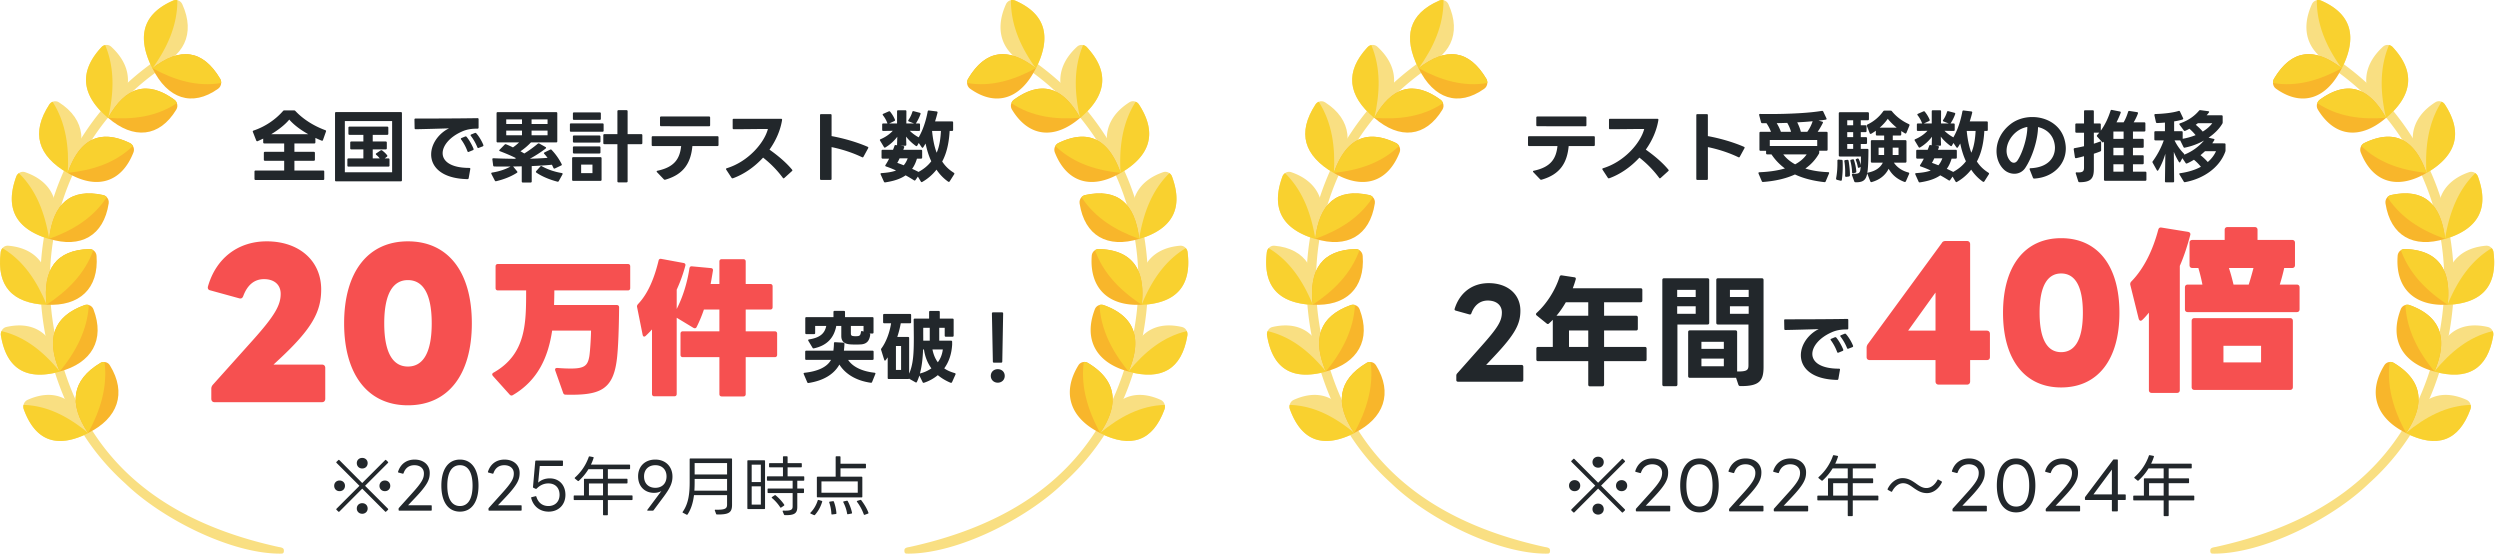 <svg xmlns="http://www.w3.org/2000/svg" width="387" height="86" fill="none"><path fill="#F9DF82" d="M43.409 85.704h-.06c-7.588 0-18.255-5.346-23.974-10.884-6.36-5.723-10.019-12.735-11.993-21.26-4.044-17.484 2.852-35.062 17.57-44.78a.727.727 0 0 1 1.02.235c.217.36.115.83-.228 1.062C11.564 19.437 4.923 36.365 8.817 53.2c3.208 13.852 11.759 26.53 34.31 31.471.5.08.82.156.819.545.018.528-.28.487-.537.485v.002Z"/><path fill="#F9DF82" d="M23.59 10.596C21.122 5.678 22.09 2.136 26.8.09c.214-.094.44-.11.654-.06.327.067.62.293.77.632 2.078 4.584.232 8.3-4.637 9.934h.003Z"/><path fill="#F9D12F" d="M27.456.026c.017 3.9-1.557 7.343-3.866 10.57-2.468-4.918-1.5-8.46 3.21-10.506a1.05 1.05 0 0 1 .654-.064h.002Z"/><path fill="#F8B62B" d="M23.597 10.56c4.272-3.319 7.786-2.888 10.48 1.624.122.206.175.435.163.662-.014.345-.18.682-.477.892-4.023 2.868-7.843 1.563-10.166-3.176v-.002Z"/><path fill="#F9D12F" d="M34.24 12.848c-3.698.636-7.217-.433-10.643-2.288 4.272-3.319 7.786-2.888 10.48 1.624.122.206.175.44.163.666v-.002Z"/><path fill="#F9DF82" d="M16.744 18.276c-4.134-3.503-4.588-7.153-1.04-10.973a1.07 1.07 0 0 1 .579-.325 1.04 1.04 0 0 1 .947.266c3.652 3.357 3.366 7.529-.486 11.032Z"/><path fill="#F9D12F" d="M16.283 6.976c1.493 3.577 1.355 7.387.46 11.298-4.133-3.504-4.587-7.154-1.038-10.973a1.07 1.07 0 0 1 .578-.325Z"/><path fill="#F8B62B" d="M16.735 18.24c2.663-4.804 6.055-5.852 10.244-2.815.192.14.328.33.404.542.122.323.096.703-.1 1.014-2.606 4.286-6.608 4.662-10.548 1.259Z"/><path fill="#F9D12F" d="M27.383 15.967c-3.157 2.106-6.791 2.572-10.648 2.273 2.663-4.804 6.055-5.852 10.244-2.815.192.14.33.33.404.542Z"/><path fill="#F9DF82" d="M10.488 26.796c-4.655-2.702-5.715-6.215-2.855-10.62.131-.2.313-.346.514-.426.31-.13.67-.11.979.09 4.157 2.647 4.572 6.807 1.362 10.956Z"/><path fill="#F9D12F" d="M8.146 15.755c2.07 3.254 2.572 7.03 2.342 11.042-4.655-2.703-5.715-6.216-2.855-10.621.131-.2.31-.344.513-.424v.003Z"/><path fill="#F8B62B" d="M10.474 26.765c1.822-5.213 4.984-6.861 9.618-4.628a1.1 1.1 0 0 1 .486.463c.173.295.212.672.071 1.018-1.848 4.691-5.726 5.783-10.173 3.147h-.002Z"/><path fill="#F9D12F" d="M20.578 22.597c-2.756 2.645-6.26 3.76-10.104 4.165 1.822-5.213 4.984-6.86 9.618-4.627.212.103.378.265.486.462Z"/><path fill="#F9DF82" d="M7.619 37c-5.125-1.525-6.922-4.696-5.104-9.66a1.11 1.11 0 0 1 .41-.536c.272-.199.63-.265.973-.146C8.52 28.25 9.838 32.204 7.618 37Z"/><path fill="#F9D12F" d="M2.925 26.803c2.728 2.678 4.037 6.236 4.694 10.202-5.125-1.53-6.922-4.7-5.104-9.666a1.11 1.11 0 0 1 .41-.536Z"/><path fill="#F8B62B" d="M7.6 36.971c.634-5.506 3.356-7.859 8.356-6.78.228.05.426.169.576.336.233.25.352.606.29.974-.776 5.005-4.316 6.987-9.221 5.47Z"/><path fill="#F9D12F" d="M16.527 30.522c-2.106 3.227-5.272 5.145-8.926 6.449.633-5.506 3.355-7.859 8.355-6.78.228.05.426.169.571.331Z"/><path fill="#F9DF82" d="M7.232 47.196c-5.328-.247-7.786-2.89-7.127-8.16a1.18 1.18 0 0 1 .279-.623c.22-.259.553-.412.91-.376 4.853.43 7.019 3.953 5.938 9.161v-.002Z"/><path fill="#F9D12F" d="M.384 38.413c3.25 1.943 5.322 5.085 6.848 8.78-5.328-.242-7.786-2.887-7.127-8.158.032-.24.129-.453.279-.622Z"/><path fill="#F8B62B" d="M7.204 47.169c-.617-5.511 1.503-8.459 6.606-8.621.233-.007.452.06.634.185.281.186.48.504.502.879.37 5.053-2.629 7.843-7.74 7.557h-.002Z"/><path fill="#F9D12F" d="M14.442 38.736c-1.323 3.65-3.977 6.282-7.238 8.435-.617-5.51 1.503-8.458 6.607-8.62.232-.008.454.063.633.185h-.002Z"/><path fill="#F9DF82" d="M9.275 57.524c-5.154 1.414-8.258-.352-9.134-5.586a1.19 1.19 0 0 1 .086-.68c.138-.316.41-.565.765-.643 4.758-1.092 7.834 1.604 8.283 6.907v.002Z"/><path fill="#F9D12F" d="M.227 51.258c3.656.85 6.535 3.209 9.048 6.266-5.154 1.414-8.258-.352-9.134-5.586a1.18 1.18 0 0 1 .086-.68Z"/><path fill="#F8B62B" d="M9.243 57.508c-2.163-5.071-.981-8.54 3.844-10.275.221-.076.447-.08.659-.016.322.09.601.332.728.682 1.797 4.712-.272 8.3-5.23 9.61Z"/><path fill="#F9D12F" d="M13.746 47.217c-.224 3.892-2.003 7.227-4.503 10.293-2.163-5.071-.981-8.54 3.844-10.275a1.05 1.05 0 0 1 .659-.02v.002Z"/><path fill="#F9DF82" d="M13.672 67.04C8.87 69.45 5.5 68.328 3.683 63.36a1.175 1.175 0 0 1-.039-.682c.076-.34.3-.637.634-.783 4.472-2.014 7.98.027 9.394 5.145Z"/><path fill="#F9D12F" d="M3.644 62.678c3.747.11 7.003 1.86 10.026 4.362-4.802 2.41-8.173 1.288-9.99-3.68a1.174 1.174 0 0 1-.038-.682h.002Z"/><path fill="#F8B62B" d="M13.635 67.03c-3.05-4.551-2.523-8.19 1.899-10.847.2-.119.426-.17.643-.147.332.023.65.206.84.527 2.625 4.273 1.252 8.202-3.382 10.467Z"/><path fill="#F9D12F" d="M16.18 56.036c.492 3.866-.646 7.49-2.542 10.997-3.051-4.552-2.524-8.19 1.898-10.848.205-.123.427-.17.643-.149Z"/><path fill="#F9DF82" d="M140.538 85.704h.06c7.587 0 18.254-5.346 23.973-10.884 6.36-5.723 10.019-12.735 11.994-21.26 4.044-17.484-2.853-35.062-17.57-44.78a.727.727 0 0 0-1.021.235.792.792 0 0 0 .228 1.062c14.181 9.36 20.821 26.288 16.927 43.124-3.207 13.852-11.758 26.53-34.31 31.471-.5.08-.821.156-.818.545-.019.528.279.487.537.485v.002Z"/><path fill="#F9DF82" d="M160.357 10.596c2.468-4.918 1.5-8.46-3.21-10.506a1.03 1.03 0 0 0-.655-.06 1.083 1.083 0 0 0-.769.632c-2.079 4.584-.233 8.3 4.636 9.934h-.002Z"/><path fill="#F9D12F" d="M156.49.026c-.016 3.9 1.558 7.343 3.867 10.57 2.468-4.918 1.5-8.46-3.21-10.506a1.051 1.051 0 0 0-.655-.064h-.002Z"/><path fill="#F8B62B" d="M160.35 10.56c-4.272-3.319-7.786-2.888-10.48 1.624a1.18 1.18 0 0 0-.164.662c.014.345.18.682.477.892 4.024 2.868 7.844 1.563 10.167-3.176v-.002Z"/><path fill="#F9D12F" d="M149.706 12.848c3.699.636 7.217-.433 10.644-2.288-4.272-3.319-7.786-2.888-10.48 1.624-.122.206-.175.44-.164.666v-.002Z"/><path fill="#F9DF82" d="M167.202 18.276c4.134-3.503 4.588-7.153 1.04-10.973a1.07 1.07 0 0 0-.579-.325 1.04 1.04 0 0 0-.947.266c-3.652 3.357-3.366 7.529.486 11.032Z"/><path fill="#F9D12F" d="M167.663 6.976c-1.493 3.577-1.355 7.387-.461 11.298 4.134-3.504 4.588-7.154 1.04-10.973a1.07 1.07 0 0 0-.579-.325Z"/><path fill="#F8B62B" d="M167.212 18.24c-2.664-4.804-6.056-5.852-10.245-2.815a1.15 1.15 0 0 0-.403.542c-.123.323-.097.703.099 1.014 2.606 4.286 6.608 4.662 10.549 1.259Z"/><path fill="#F9D12F" d="M156.564 15.967c3.156 2.106 6.79 2.572 10.648 2.273-2.664-4.804-6.056-5.852-10.245-2.815-.191.14-.33.33-.403.542Z"/><path fill="#F9DF82" d="M173.459 26.796c4.654-2.702 5.714-6.215 2.855-10.62a1.124 1.124 0 0 0-.514-.426 1.044 1.044 0 0 0-.98.09c-4.156 2.647-4.571 6.807-1.361 10.956Z"/><path fill="#F9D12F" d="M175.8 15.755c-2.069 3.254-2.572 7.03-2.341 11.042 4.654-2.703 5.714-6.216 2.855-10.621a1.104 1.104 0 0 0-.514-.424v.003Z"/><path fill="#F8B62B" d="M173.472 26.765c-1.822-5.213-4.984-6.861-9.618-4.628a1.1 1.1 0 0 0-.486.463 1.156 1.156 0 0 0-.071 1.018c1.848 4.691 5.726 5.783 10.173 3.147h.002Z"/><path fill="#F9D12F" d="M163.368 22.597c2.756 2.645 6.261 3.76 10.104 4.165-1.822-5.213-4.984-6.86-9.618-4.627a1.104 1.104 0 0 0-.486.462Z"/><path fill="#F9DF82" d="M176.327 37c5.125-1.526 6.922-4.697 5.104-9.661a1.11 1.11 0 0 0-.41-.536 1.051 1.051 0 0 0-.972-.146c-4.623 1.593-5.941 5.547-3.722 10.344Z"/><path fill="#F9D12F" d="M181.021 26.803c-2.728 2.678-4.037 6.236-4.694 10.202 5.125-1.53 6.922-4.7 5.104-9.666a1.11 1.11 0 0 0-.41-.536Z"/><path fill="#F8B62B" d="M176.346 36.971c-.634-5.506-3.355-7.859-8.355-6.78-.228.05-.427.169-.576.336-.233.25-.353.606-.291.974.777 5.005 4.316 6.987 9.222 5.47Z"/><path fill="#F9D12F" d="M167.419 30.522c2.106 3.227 5.272 5.145 8.927 6.449-.634-5.506-3.355-7.859-8.355-6.78-.228.05-.427.169-.572.331Z"/><path fill="#F9DF82" d="M176.714 47.196c5.328-.247 7.787-2.89 7.127-8.16a1.182 1.182 0 0 0-.278-.623 1.056 1.056 0 0 0-.91-.376c-4.853.43-7.019 3.953-5.939 9.161v-.002Z"/><path fill="#F9D12F" d="M183.563 38.413c-3.252 1.943-5.323 5.085-6.848 8.78 5.327-.242 7.786-2.887 7.127-8.158a1.168 1.168 0 0 0-.279-.622Z"/><path fill="#F8B62B" d="M176.742 47.169c.618-5.511-1.502-8.459-6.606-8.621a1.053 1.053 0 0 0-.634.185 1.132 1.132 0 0 0-.502.879c-.369 5.053 2.629 7.843 7.74 7.557h.002Z"/><path fill="#F9D12F" d="M169.504 38.736c1.323 3.65 3.978 6.282 7.238 8.435.618-5.51-1.502-8.458-6.606-8.62a1.08 1.08 0 0 0-.634.185h.002Z"/><path fill="#F9DF82" d="M174.671 57.524c5.155 1.414 8.258-.352 9.134-5.586.039-.24.007-.472-.085-.68a1.095 1.095 0 0 0-.765-.643c-4.758-1.092-7.835 1.604-8.284 6.907v.002Z"/><path fill="#F9D12F" d="M183.72 51.258c-3.657.85-6.535 3.209-9.049 6.266 5.155 1.414 8.259-.352 9.134-5.586.039-.24.007-.476-.085-.68Z"/><path fill="#F8B62B" d="M174.703 57.508c2.164-5.071.981-8.54-3.844-10.275a1.065 1.065 0 0 0-.659-.016c-.322.09-.601.332-.728.682-1.797 4.712.272 8.3 5.231 9.61Z"/><path fill="#F9D12F" d="M170.2 47.217c.224 3.892 2.003 7.227 4.503 10.293 2.164-5.071.982-8.54-3.844-10.275a1.051 1.051 0 0 0-.659-.02v.002Z"/><path fill="#F9DF82" d="M170.274 67.04c4.802 2.41 8.173 1.288 9.989-3.68.083-.227.092-.463.039-.682a1.112 1.112 0 0 0-.634-.783c-4.472-2.014-7.979.027-9.394 5.145Z"/><path fill="#F9D12F" d="M180.302 62.678c-3.747.11-7.003 1.86-10.026 4.362 4.802 2.41 8.173 1.288 9.989-3.68.083-.227.092-.463.039-.682h-.002Z"/><path fill="#F8B62B" d="M170.311 67.03c3.051-4.551 2.523-8.19-1.899-10.847-.2-.119-.426-.17-.643-.147a1.067 1.067 0 0 0-.841.527c-2.624 4.273-1.251 8.202 3.383 10.467Z"/><path fill="#F9D12F" d="M167.767 56.037c-.493 3.865.645 7.49 2.542 10.996 3.05-4.552 2.523-8.19-1.899-10.848a1.04 1.04 0 0 0-.643-.148Z"/><path fill="#F65050" d="M105.817 40.709c.227.045.34.203.272.43a23.194 23.194 0 0 1-1.335 3.706v2.984c.95-1.854 1.629-4.046 1.969-6.284.045-.226.158-.34.384-.317l2.942.272c.249.022.34.158.317.384-.113.678-.226 1.379-.362 2.08h1.358v-3.481c0-.226.136-.362.362-.362h3.349c.227 0 .362.136.362.362v3.48h3.802c.226 0 .362.136.362.362v3.232c0 .226-.136.362-.362.362h-3.802v3.368h4.504c.226 0 .362.136.362.362v3.277c0 .226-.136.362-.362.362h-4.504v5.718c0 .227-.135.362-.362.362h-3.349c-.226 0-.362-.136-.362-.362v-5.718h-5.658c-.226 0-.362-.136-.362-.362V51.65c0-.226.136-.362.362-.362h5.658V47.92h-2.399a20.397 20.397 0 0 1-1.131 2.713c-.068.135-.159.18-.272.18a.503.503 0 0 1-.226-.067l-2.58-1.56v11.799c0 .226-.136.361-.362.361h-3.101c-.226 0-.362-.135-.362-.361v-9.99c-.316.36-.633.677-.973.994-.09.09-.158.113-.249.113-.113 0-.18-.09-.226-.271l-.86-4.295c-.045-.181.023-.317.159-.475 1.629-1.718 2.557-4.204 3.168-6.713.045-.226.203-.316.43-.271l3.439.633Zm-8.622.158c.227 0 .363.136.363.361v3.368c0 .226-.136.362-.363.362H85.812c0 .723-.022 1.537-.045 2.26h9.709c.226 0 .362.136.362.362-.023 2.622-.114 6.465-.385 8.318-.634 4.543-2.738 5.312-7.875 5.199-.227 0-.34-.09-.408-.294l-1.222-3.458c-.022-.045-.022-.09-.022-.136 0-.158.113-.249.316-.249h.046c.837.068 1.516.09 2.082.09 2.127 0 2.602-.474 2.851-1.853.136-.813.272-3.187.272-4.023h-6.02c-.611 4.091-2.195 7.708-6.088 9.99-.18.114-.362.069-.497-.09l-2.58-2.87c-.068-.09-.113-.159-.113-.249s.067-.203.203-.271c5.07-2.87 5.047-7.663 5.047-12.726h-4.368c-.226 0-.362-.136-.362-.362V41.23c0-.227.136-.362.362-.362h20.118ZM63.14 62.74c-6.18 0-9.87-4.74-9.87-12.69 0-7.95 3.69-12.69 9.87-12.69 6.24 0 9.9 4.74 9.9 12.69 0 7.95-3.66 12.69-9.9 12.69Zm-3.66-12.69c0 4.83 1.5 6.69 3.66 6.69 2.19 0 3.69-1.86 3.69-6.69s-1.5-6.69-3.69-6.69c-2.16 0-3.66 1.86-3.66 6.69ZM33.22 62.26c-.33 0-.51-.21-.51-.54v-1.53c0-.27.09-.45.24-.63l6.24-6.96c3.3-3.69 4.26-5.34 4.26-7.11 0-1.44-1.02-2.28-2.58-2.28-1.44 0-2.55.84-3.21 2.61-.12.33-.33.45-.63.36l-4.47-1.23c-.33-.06-.45-.3-.36-.63 1.23-4.29 4.59-6.96 9.09-6.96 5.01 0 8.43 3 8.43 7.44 0 3.45-1.41 6.09-6.48 10.8l-.9.84h7.5c.33 0 .51.21.51.51v4.77c0 .33-.18.54-.51.54H33.22Z"/><path fill="#22272B" d="M136.635 24.558c-.111 0-.172-.062-.172-.172v-1.028c0-.11.061-.172.172-.172h1.605c.086-.22.172-.428.221-.6.037-.098.086-.146.196-.134l.221.036c-.013-.024-.013-.06-.013-.098l.037-1.224a6.402 6.402 0 0 1-1.838 1.653.198.198 0 0 1-.098.037c-.05 0-.099-.037-.135-.098l-.589-.98a.198.198 0 0 1-.036-.098c0-.06.036-.098.11-.134.711-.294 1.397-.76 1.888-1.298l-1.471.024c-.111 0-.172-.06-.172-.171v-.82c0-.11.061-.172.172-.172h.649c-.012-.012-.012-.037-.024-.061a4.46 4.46 0 0 0-.674-1.2c-.025-.037-.049-.073-.049-.11 0-.049.036-.098.098-.122l.833-.368c.037-.012.074-.024.11-.024.05 0 .086.024.123.073.307.38.564.808.736 1.224.012.025.012.05.012.074 0 .061-.025.11-.098.147l-.797.367h1.213v-1.873c0-.11.062-.171.172-.171h1.103c.111 0 .172.06.172.171l-.012 1.873h1.189l-.797-.306c-.074-.024-.098-.073-.098-.122 0-.037.012-.074.037-.11a4.38 4.38 0 0 0 .6-1.25c.037-.11.098-.134.209-.11l.931.245c.111.025.16.098.123.209a6.68 6.68 0 0 1-.687 1.395l-.036.05h.478c.11 0 .171.06.171.17v.821c0 .11-.061.171-.171.171l-1.41-.024c.392.404.907.759 1.373 1.016.637-1.09 1.115-2.485 1.397-4.016.025-.11.086-.159.196-.147l1.177.147c.111.012.172.086.147.196-.085.367-.22.845-.38 1.347h2.624c.11 0 .171.061.171.171v1.139c0 .11-.061.171-.171.171h-.368c-.074 1.396-.331 3.22-1.152 4.726.514.784 1.078 1.286 1.789 1.739.062.037.098.086.098.147a.198.198 0 0 1-.036.098l-.699 1.102c-.037.049-.074.073-.11.073a.275.275 0 0 1-.123-.037 7.073 7.073 0 0 1-1.802-1.86 7.484 7.484 0 0 1-2.194 1.897.198.198 0 0 1-.098.037c-.049 0-.098-.037-.135-.098l-.454-.76-.367.527c-.037.05-.086.086-.135.086-.037 0-.062-.012-.098-.037-.307-.196-.76-.477-1.3-.771-.821.575-1.875.894-3.15 1.09h-.049c-.074 0-.123-.025-.159-.11l-.503-1.115c-.012-.037-.024-.06-.024-.085 0-.074.049-.11.147-.123.858-.061 1.618-.159 2.255-.404a14.622 14.622 0 0 0-1.544-.624c-.086-.025-.123-.074-.123-.135a.19.19 0 0 1 .037-.098c.196-.294.392-.637.564-.98h-1.005Zm7.649-4.286c.122 1.213.331 2.376.711 3.367.441-.967.612-2.29.661-3.367h-1.372Zm-1.704 2.914c.11 0 .171.061.171.172v1.028c0 .11-.061.172-.171.172h-.638c-.184.624-.429 1.138-.747 1.579.367.16.71.33.992.477.748-.404 1.459-.954 1.974-1.652-.405-.845-.686-1.812-.883-2.743-.122.196-.233.392-.355.575-.037.05-.074.086-.123.086-.036 0-.085-.037-.122-.085l-.454-.662-.22.392c-.037.061-.086.098-.135.098a.191.191 0 0 1-.098-.037c-.515-.367-1.091-.881-1.508-1.444l.037 1.248c0 .11-.049.172-.16.172h-.735l.429.049c.122.012.171.098.135.208l-.135.367h2.746Zm-3.322 1.323c-.135.293-.258.55-.368.697.245.086.601.22 1.005.38.245-.282.454-.637.613-1.077h-1.25Zm-10.53 3.171c0 .122-.061.171-.171.171h-1.447c-.11 0-.171-.049-.171-.171v-9.844c0-.122.061-.171.171-.171h1.447c.11 0 .171.049.171.17v3.233c1.888.343 3.947.943 5.578 1.653.073.024.11.073.11.135a.215.215 0 0 1-.025.085l-.723 1.323c-.049.098-.122.122-.22.073-1.447-.698-3.114-1.236-4.72-1.567v4.91Zm-15.347-.074c-.061 0-.11-.037-.147-.098l-.809-1.236a.2.2 0 0 1-.037-.098c0-.061.037-.11.123-.135 3.285-1.004 5.798-3.906 6.362-6.073-1.741 0-3.543.037-5.283.037-.123 0-.172-.061-.172-.171v-1.274c0-.122.049-.171.172-.171h7.318c.11 0 .171.061.159.183-.257 1.617-.956 3.196-1.949 4.592 1.397.992 2.599 2.02 3.494 3.097.024.037.049.074.049.11 0 .05-.025.086-.074.123l-1.177 1.065c-.036.025-.073.05-.11.05-.049 0-.086-.025-.123-.087a16.213 16.213 0 0 0-3.052-3.122c-1.311 1.433-2.942 2.572-4.658 3.196l-.086.012Zm-2.154-5.166c0 .11-.061.17-.171.17h-3.874c-.233 2.51-1.262 4.372-4.192 5.204-.024.012-.049.012-.073.012a.216.216 0 0 1-.16-.073l-1.054-1.102a.149.149 0 0 1-.049-.11c0-.049.037-.098.123-.11 2.574-.551 3.456-1.8 3.665-3.82h-4.389c-.11 0-.171-.061-.171-.172v-1.187c0-.11.061-.172.171-.172h10.003c.11 0 .171.062.171.172v1.187Zm-9.058-4.237c0-.11.061-.171.171-.171h7.416c.111 0 .172.061.172.171v1.176c0 .11-.061.171-.172.171l-7.416-.012c-.11 0-.171-.061-.171-.172v-1.163Zm-8.605 4.114c-.11 0-.172-.061-.172-.172v-1.212c0-.11.062-.171.172-.171h2.01v-3.538c0-.11.061-.172.172-.172h1.238c.11 0 .171.061.171.172v3.538h2.109c.11 0 .171.061.171.171v1.212c0 .11-.06.172-.171.172h-2.109v5.742c0 .11-.06.171-.171.171h-1.238c-.11 0-.172-.06-.172-.17v-5.743h-2.01Zm-4.879-4.75c0-.11.061-.172.172-.172h3.984c.11 0 .171.061.171.172v.82c0 .11-.061.171-.171.171h-3.984c-.11 0-.172-.061-.172-.171v-.82Zm-.466 1.701c0-.11.062-.171.172-.171h4.879c.11 0 .171.061.171.171v.955c0 .11-.061.172-.171.172h-4.88c-.11 0-.17-.061-.17-.172v-.955Zm.466 1.874c0-.11.061-.172.172-.172h3.922c.11 0 .172.061.172.172v.759c0 .11-.061.171-.172.171h-3.922c-.11 0-.172-.061-.172-.171v-.76Zm0 1.69c0-.111.061-.172.172-.172h3.922c.11 0 .172.061.172.171v.76c0 .11-.061.17-.172.17h-3.922c-.11 0-.172-.06-.172-.17v-.76Zm-.123 1.664c0-.11.062-.171.172-.171h4.217c.11 0 .172.061.172.171v3.33c0 .11-.062.172-.172.172h-4.217c-.11 0-.171-.061-.171-.172v-3.33Zm3.15 2.302v-1.322H89.96v1.322h1.753Zm-14.672-4.75c-.11 0-.172-.062-.172-.172V17.53c0-.11.062-.172.172-.172h9.058c.11 0 .172.062.172.172v4.346c0 .11-.061.172-.171.172h-3.91a9.81 9.81 0 0 1-1.619 1.37c.196.111.392.221.589.344a17.846 17.846 0 0 0 2.096-1.518.204.204 0 0 1 .135-.05c.036 0 .073.013.11.037l.944.527c.061.024.085.073.085.11 0 .049-.024.098-.085.147a18.821 18.821 0 0 1-2.415 1.555 53.065 53.065 0 0 0 2.733-.135 8.354 8.354 0 0 0-.502-.612c-.037-.037-.062-.073-.062-.11 0-.05.037-.086.099-.123l.87-.428c.037-.012.073-.025.098-.025a.17.17 0 0 1 .135.074 9.299 9.299 0 0 1 1.544 2.191.225.225 0 0 1 .025.086c0 .061-.037.11-.11.135l-.957.453c-.036.012-.06.024-.085.024-.062 0-.11-.037-.147-.11-.074-.16-.148-.318-.233-.49-.956.098-2.01.16-3.126.208v2.376c0 .11-.062.171-.172.171h-1.201c-.11 0-.172-.061-.172-.171v-2.339c-.441.012-.882.025-1.336.025l.613.747a.176.176 0 0 1 .05.122.13.13 0 0 1-.075.11c-.956.612-2.059 1.029-3.199 1.298a.111.111 0 0 1-.061.012c-.074 0-.123-.037-.16-.11l-.526-1.016a.377.377 0 0 1-.025-.098c0-.061.049-.11.135-.123 1.066-.159 2.071-.502 2.844-.93H77.91c-.466 0-.931 0-1.385-.012-.11 0-.172-.05-.184-.16l-.122-.93v-.037c0-.098.049-.147.159-.147a92.28 92.28 0 0 0 3.31.086l.196-.098c-.797-.404-1.692-.771-2.489-1.077-.073-.025-.11-.074-.11-.123 0-.024.025-.073.061-.11l.772-.784c.062-.073.135-.085.234-.049.33.135.686.294 1.054.478.33-.233.65-.49.944-.771h-3.31Zm1.324-1.114h2.44v-.723h-2.44v.723Zm0-1.74h2.44v-.71h-2.44v.71Zm3.922 1.74h2.476v-.723h-2.476v.723Zm0-1.74h2.476v-.71h-2.476v.71Zm1.36 6.576a.17.17 0 0 1 .136-.074c.037 0 .061.012.098.037.882.49 1.912.857 3.077 1.053.134.024.171.11.11.22l-.564 1.017c-.049.097-.123.122-.22.097-1.153-.293-2.379-.795-3.249-1.395-.049-.037-.074-.086-.074-.123 0-.037.013-.085.05-.122l.637-.71Zm-9.536-2.878a.174.174 0 0 1-.073.025c-.062 0-.11-.037-.148-.123a7.435 7.435 0 0 0-.992-1.75.15.15 0 0 1-.05-.11c0-.05.037-.099.099-.123l.551-.22a.226.226 0 0 1 .086-.025c.05 0 .098.025.147.074.405.44.87 1.224 1.091 1.8a.154.154 0 0 1 .012.073c0 .061-.036.11-.11.147l-.613.232Zm-9.953-4.395c0-.098.06-.147.159-.147 2.55 0 6.95-.012 9.598-.061.11 0 .172.049.172.171v1.286c0 .11-.062.171-.172.171-.895-.012-1.692.11-2.452.465-1.863.833-2.942 2.168-2.942 3.33 0 1.237 1.25 2.278 4.12 2.278.122 0 .183.061.159.184l-.246 1.395c-.024.11-.085.16-.196.16-3.996-.086-5.614-1.898-5.614-3.82 0-1.372.821-2.792 2.157-3.698.197-.135.405-.245.613-.343-1.642.05-3.677.11-5.16.135-.11 0-.172-.049-.172-.171l-.024-1.31v-.025Zm7.183 2.987c0-.049.037-.098.11-.122l.552-.233c.037-.012.061-.012.098-.012a.17.17 0 0 1 .135.074c.392.465.833 1.248 1.066 1.836.012.025.012.05.012.074 0 .073-.036.122-.11.146l-.625.258c-.037.012-.061.024-.086.024-.061 0-.11-.049-.135-.122a7.378 7.378 0 0 0-.968-1.812.15.15 0 0 1-.05-.11Zm-19.307 6.587c-.11 0-.171-.06-.171-.171V17.517c0-.11.061-.17.171-.17h10.015c.11 0 .172.06.172.17V27.9c0 .11-.061.171-.172.171H52.033Zm1.349-1.408H60.7v-7.921h-7.318v7.921Zm.564-.869c-.11 0-.172-.061-.172-.171v-.93c0-.111.062-.172.172-.172h2.304v-1.396h-1.863c-.11 0-.172-.061-.172-.171v-.882c0-.11.062-.171.172-.171h1.863v-1.029h-2.145c-.11 0-.171-.061-.171-.171v-.93c0-.11.06-.172.171-.172h5.835c.11 0 .172.061.172.171v.93c0 .111-.062.172-.172.172h-2.243v1.029h2.01c.11 0 .172.06.172.171v.882c0 .11-.062.171-.172.171h-2.01v1.396h1.09a3.823 3.823 0 0 0-.539-.551c-.049-.05-.073-.086-.073-.123 0-.036.024-.073.073-.11l.675-.453a.237.237 0 0 1 .122-.037c.037 0 .086.013.123.05.282.208.564.477.76.734a.197.197 0 0 1 .037.11c0 .037-.025.086-.074.123l-.343.257h.576c.11 0 .171.061.171.171v.93c0 .11-.06.172-.171.172h-6.178Zm-14.06-3.942c-.025.012-.05.012-.074.012-.061 0-.11-.037-.147-.11l-.515-1.323a.173.173 0 0 1-.024-.073c0-.074.049-.11.122-.147 1.802-.6 3.42-1.714 4.573-3.036.049-.062.11-.086.208-.086H45.5c.098 0 .16.024.22.086 1.214 1.297 2.87 2.326 4.634 2.975.11.037.147.11.11.208L50 21.668c-.037.11-.11.147-.22.098-.32-.122-.638-.27-.957-.416v.685c0 .11-.061.172-.172.172h-3.076v1.297h3.003c.11 0 .171.062.171.172v1.04c0 .11-.06.172-.171.172h-3.003v1.506h4.45c.11 0 .17.061.17.171v1.127c0 .11-.06.171-.17.171H39.566c-.11 0-.172-.061-.172-.171v-1.127c0-.11.062-.171.172-.171h4.425v-1.506h-2.978c-.123 0-.172-.061-.172-.171v-1.041c0-.11.049-.171.172-.171h2.978v-1.298h-3.076c-.11 0-.172-.062-.172-.172v-.575c-.294.134-.576.27-.858.392Zm7.833-1.078c-1.177-.661-2.219-1.432-2.942-2.265-.638.784-1.68 1.592-2.795 2.265h5.737Zm105.828 27.75c0-.11.061-.172.171-.172h1.398c.11 0 .171.062.171.172l-.135 7.444c0 .11-.061.171-.171.171h-1.116c-.11 0-.171-.061-.171-.171l-.147-7.444Zm.907 10.713c-.613 0-1.079-.441-1.079-1.053 0-.612.466-1.04 1.079-1.04s1.078.428 1.078 1.04c0 .612-.465 1.053-1.078 1.053Zm-17.345-3.49c-.037.05-.074.074-.123.074s-.086-.05-.11-.123l-.478-1.53c-.013-.025-.013-.049-.013-.074a.22.22 0 0 1 .049-.147c.736-.979 1.288-2.473 1.508-3.905h-1.066c-.111 0-.172-.061-.172-.172v-1.1c0-.11.061-.172.172-.172h3.996c.122 0 .171.061.171.172v1.102c0 .11-.049.17-.171.17h-1.434a15.018 15.018 0 0 1-.54 2.119h1.667c.111 0 .172.049.172.171v5.51c.637-1.47.723-3.098.723-5.583l-.024-2.767c0-.11.061-.172.171-.172h2.219v-1.016c0-.11.061-.171.172-.171h1.311c.111 0 .172.061.172.171v1.017h1.973c.111 0 .172.06.172.17v2.462c0 .11-.061.171-.172.171h-1.042c-.11 0-.171-.06-.171-.171V50.74h-.846v1.995h1.826c.111 0 .172.062.172.172v.44c-.086 1.494-.527 2.719-1.226 3.674.466.33 1.018.563 1.631.734.11.037.159.11.11.22l-.527 1.176c-.049.098-.123.135-.233.098a7.816 7.816 0 0 1-1.974-1.175 6.576 6.576 0 0 1-2.133 1.175c-.024.012-.049.012-.073.012a.154.154 0 0 1-.147-.11l-.503-1.016c-.11.355-.233.673-.38.98-.024.06-.073.097-.135.097a.198.198 0 0 1-.098-.037l-.993-.563c-.024.05-.073.061-.147.061h-2.978c-.123 0-.172-.048-.172-.17v-3.184c-.098.147-.208.294-.306.428Zm1.581 1.519h.797v-3.71h-.797v3.71Zm3.714.55a5.352 5.352 0 0 0 1.777-.795c-.576-.796-.992-1.763-1.152-2.927h-.135c-.049 1.298-.183 2.608-.49 3.722Zm.515-7.076c-.012.673 0 1.346 0 1.995h1.005V50.74h-1.005Zm1.422 3.354c.159.796.441 1.457.833 1.984.405-.539.675-1.2.773-1.984h-1.606Zm-18.154-2.546c0 .11-.062.171-.172.171h-1.189c-.11 0-.172-.06-.172-.171v-2.29c0-.11.062-.171.172-.171h4.192v-.796c0-.11.062-.171.172-.171h1.446c.111 0 .172.06.172.171v.796h4.241c.111 0 .172.061.172.171v2.204c0 .11-.061.172-.172.172h-.453c.086.036.122.11.11.208-.135.955-.564 1.395-1.41 1.469a13.367 13.367 0 0 1-1.654 0c-.908-.061-1.41-.429-1.41-1.31v-1.543h-.809c.024.025.024.061.012.11-.368 1.727-1.397 2.914-3.432 3.355-.025 0-.049.012-.061.012-.074 0-.123-.036-.16-.098l-.649-1.077c-.025-.037-.025-.061-.025-.098 0-.061.037-.11.135-.122 1.63-.258 2.415-.87 2.66-2.082h-1.716v1.09Zm5.528.073c0 .257.086.38.38.404a2.617 2.617 0 0 0 .723 0c.294-.036.405-.22.454-.624.012-.123.098-.184.208-.147l.196.074v-.87h-1.961v1.163Zm-6.901 4.09c-.111 0-.172-.062-.172-.172v-1.09c0-.11.061-.17.172-.17h4.192c.049-.368.086-.772.086-1.14 0-.11.061-.183.171-.17l1.288.073c.11 0 .171.06.171.171-.012.318-.049.722-.086 1.065h4.426c.11 0 .171.061.171.172v1.09c0 .11-.061.17-.171.17h-3.776c.723 1.09 2.194 1.776 4.082 1.984.123.012.184.086.135.196L135 59.139c-.037.098-.11.122-.208.11-2.047-.282-3.849-1.212-4.854-2.816-.883 1.58-2.575 2.51-4.769 2.853h-.049c-.073 0-.122-.025-.159-.11l-.539-1.262a.215.215 0 0 1-.025-.085c0-.062.061-.11.147-.123 1.986-.22 3.469-.845 4.094-1.995h-3.824Zm1.755 21.279c-.08 0-.12-.04-.12-.12v-2.96c0-.07.04-.12.12-.12h2.79v-3.04c0-.08.04-.12.12-.12h.51c.07 0 .12.04.12.12v1.03h3.82c.07 0 .12.04.12.12v.48c0 .07-.05.12-.12.12h-3.82v1.29h3.26c.08 0 .12.05.12.12v2.97c0 .08-.04.12-.12.12l-6.8-.01Zm6.21-.72v-1.75h-5.62v1.75h5.62Zm1.08 3.42c-.07.02-.12 0-.15-.08a7.33 7.33 0 0 0-1.04-1.92c-.05-.07-.03-.13.05-.16l.45-.14c.07-.02.12-.01.16.05.46.61.86 1.26 1.1 1.92.03.07 0 .13-.07.15l-.5.18Zm-8.36-.18c-.08-.03-.09-.1-.03-.16.52-.52.9-1.2 1.11-1.88.02-.07.07-.1.15-.08l.46.14c.08.02.11.07.08.15-.25.83-.65 1.5-1.11 2.02-.05.05-.1.06-.17.03l-.49-.22Zm5.77.09c-.08.02-.12-.02-.14-.1-.08-.56-.3-1.21-.58-1.74-.04-.08-.01-.13.07-.15l.46-.1c.07-.01.12.01.16.08.29.54.53 1.19.65 1.77.02.08-.02.13-.09.14l-.53.1Zm-2.44.04c-.08.02-.12-.02-.13-.11a6.36 6.36 0 0 0-.33-1.74c-.02-.08.01-.13.09-.14l.49-.07c.07 0 .12.02.14.09.21.57.34 1.18.39 1.77.01.07-.03.12-.1.13l-.55.07Zm-7.67-.47c-.03-.08.01-.14.11-.13 1.16.04 1.43-.12 1.43-.65v-2.07h-3.76c-.08 0-.12-.04-.12-.12v-.46c0-.08.04-.12.12-.12h3.76v-1.21h-3.86c-.08 0-.12-.04-.12-.12v-.44c0-.08.04-.12.12-.12h2.36v-1.39h-2.03c-.08 0-.12-.04-.12-.12v-.41c0-.08.04-.12.12-.12h2.03v-.94c0-.08.04-.12.12-.12h.48c.08 0 .12.04.12.12v.94h2.08c.08 0 .12.04.12.12v.41c0 .08-.04.12-.12.12h-2.08v1.39h2.46c.08 0 .12.04.12.12v.44c0 .08-.04.12-.12.12h-.96v1.21h.92c.08 0 .12.04.12.12v.46c0 .08-.04.12-.12.12h-.92v2.15c0 .96-.4 1.31-1.92 1.27-.07 0-.11-.03-.14-.09l-.2-.48Zm-5.35-.37c-.08 0-.12-.04-.12-.12v-7.31c0-.08.04-.12.12-.12h2.5c.08 0 .12.04.12.12v7.31c0 .08-.04.12-.12.12h-2.5Zm.55-4.18h1.42v-2.69h-1.42v2.69Zm1.42 3.49v-2.83h-1.42v2.83h1.42Zm3.15.45c-.06.04-.12.03-.16-.04-.31-.49-.81-1.06-1.26-1.42-.07-.06-.06-.12.01-.17l.39-.26c.06-.04.12-.04.17.01.45.37.99.94 1.31 1.43.04.06.03.12-.04.17l-.42.28Zm-15.2.82c-.08-.04-.09-.1-.04-.16.89-1.27 1.07-2.8 1.07-4.6v-3.53c0-.08.04-.12.12-.12h6.32c.08 0 .12.04.12.12v7.06c0 1.22-.53 1.51-2.32 1.49-.08 0-.12-.03-.15-.09l-.19-.52c-.04-.08.01-.14.1-.13 1.49.04 1.79-.18 1.79-.78v-1.47h-5.12c-.14 1.11-.42 2.11-.99 2.98-.04.06-.09.07-.16.04l-.55-.29Zm6.82-5.94v-1.76h-5.02v1.76h5.02Zm0 2.51v-1.81h-5.02v.51c0 .45-.01.88-.04 1.3h5.06Zm-12.272 3.1c-.08 0-.11-.06-.06-.14l2.16-2.9c-.33.19-.7.28-1.13.28-1.47 0-2.47-1.02-2.47-2.56 0-1.55 1.07-2.59 2.66-2.59s2.66 1.08 2.66 2.64c0 .93-.33 1.72-1.34 3.08l-1.58 2.12c-.03.04-.07.07-.13.07h-.77Zm1.17-3.54c1.04 0 1.73-.68 1.73-1.76 0-1.06-.69-1.74-1.73-1.74-1.06 0-1.75.68-1.75 1.74 0 1.08.69 1.76 1.75 1.76Zm-7.35 4.13c0 .08-.04.12-.12.12h-.51c-.08 0-.12-.04-.12-.12v-2.23h-4.42c-.08 0-.12-.04-.12-.12v-.48c0-.08.04-.12.12-.12h1.47v-2.46c0-.08.04-.12.12-.12h2.83v-1.48h-2.26c-.41.68-.92 1.28-1.49 1.8-.05.05-.11.05-.17 0l-.42-.34c-.06-.05-.06-.11 0-.17a7.61 7.61 0 0 0 2.13-3.18c.02-.07.07-.1.14-.09l.52.1c.08.01.12.06.09.14-.11.36-.25.7-.41 1.03h5.94c.08 0 .12.04.12.12v.47c0 .08-.04.12-.12.12h-3.32v1.48h2.92c.08 0 .12.04.12.12v.49c0 .08-.04.12-.12.12h-2.92v1.85h3.7c.08 0 .12.04.12.12v.48c0 .08-.04.12-.12.12h-3.7v2.23Zm-.75-2.95v-1.85h-2.18v1.85h2.18Zm-8.42 2.51c-1.29 0-2.36-.76-2.7-2.11-.02-.06 0-.11.07-.13l.6-.15c.07-.02.11.01.13.07.3.99 1 1.45 1.86 1.45 1.02 0 1.73-.66 1.73-1.74s-.67-1.76-1.73-1.76c-.68 0-1.29.27-1.82.81-.06.04-.1.05-.16.02l-.33-.15c-.05-.03-.08-.07-.07-.14l.35-3.97c.02-.08.06-.11.12-.11h4.06c.06 0 .11.04.11.11v.61c0 .07-.05.12-.11.12h-3.48l-.25 2.58c.47-.43 1.09-.66 1.8-.66 1.44 0 2.42 1.02 2.42 2.55 0 1.54-1.07 2.6-2.6 2.6Zm-9.19-.15c-.07 0-.12-.04-.12-.12v-.19c0-.05.03-.09.06-.13l1.88-2.09c1.68-1.84 1.98-2.45 1.98-3.24s-.61-1.27-1.47-1.27c-.82 0-1.41.43-1.68 1.24-.03.06-.08.09-.14.07l-.63-.17c-.07-.01-.1-.06-.08-.14.38-1.18 1.3-1.87 2.56-1.87 1.39 0 2.34.83 2.34 2.06 0 1-.29 1.79-2.25 3.85l-1.1 1.16h3.55c.07 0 .11.05.11.11v.61c0 .08-.04.12-.11.12h-4.9Zm-4.536.15c-1.81 0-2.88-1.5-2.88-4.03 0-2.53 1.07-4.03 2.88-4.03 1.8 0 2.87 1.5 2.87 4.03 0 2.53-1.07 4.03-2.87 4.03Zm0-.87c1.23 0 1.95-1.08 1.95-3.16s-.72-3.16-1.95-3.16c-1.24 0-1.96 1.08-1.96 3.16s.72 3.16 1.96 3.16Zm-9.38.72c-.07 0-.12-.04-.12-.12v-.19c0-.05.03-.09.06-.13l1.88-2.09c1.68-1.84 1.98-2.45 1.98-3.24s-.61-1.27-1.47-1.27c-.82 0-1.41.43-1.68 1.24-.03.06-.08.09-.14.07l-.63-.17c-.07-.01-.1-.06-.08-.14.38-1.18 1.3-1.87 2.56-1.87 1.39 0 2.34.83 2.34 2.06 0 1-.29 1.79-2.25 3.85l-1.1 1.16h3.55c.07 0 .11.05.11.11v.61c0 .08-.04.12-.11.12h-4.9Zm-5.75-6.53c-.47 0-.84-.33-.84-.84 0-.47.37-.8.84-.8s.84.33.84.8c0 .51-.37.84-.84.84Zm-3.97-.86c-.06-.05-.06-.11-.01-.17l.27-.26c.05-.06.11-.06.17-.01l3.54 3.55 3.55-3.55c.05-.05.11-.05.16.01l.27.26c.05.05.05.12 0 .17l-3.54 3.54 3.54 3.54c.05.06.05.12 0 .18l-.27.26c-.05.06-.11.06-.16.01l-3.55-3.55-3.54 3.55c-.06.05-.12.05-.17-.01l-.27-.26c-.05-.06-.05-.12.01-.18l3.54-3.54-3.54-3.54Zm.46 4.37c-.47 0-.83-.33-.83-.84 0-.47.36-.81.83-.81.48 0 .84.34.84.81 0 .51-.36.84-.84.84Zm7.02 0c-.48 0-.84-.34-.84-.82 0-.49.36-.83.84-.83.47 0 .83.34.83.83 0 .48-.36.82-.83.82Zm-3.51 3.5c-.47 0-.84-.34-.84-.81 0-.51.37-.83.84-.83s.84.32.84.83c0 .47-.37.81-.84.81Z"/><path fill="#F9DF82" d="M239.409 85.704h-.06c-7.588 0-18.255-5.346-23.974-10.884-6.359-5.723-10.019-12.735-11.993-21.26-4.044-17.484 2.852-35.062 17.57-44.78a.726.726 0 0 1 1.02.235c.217.36.116.83-.228 1.062-14.18 9.36-20.821 26.288-16.927 43.124 3.208 13.852 11.759 26.53 34.311 31.471.5.08.82.156.818.545.018.528-.279.487-.537.485v.002Z"/><path fill="#F9DF82" d="M219.59 10.596c-2.468-4.918-1.5-8.46 3.209-10.506.215-.094.441-.11.655-.06.327.067.62.293.77.632 2.078 4.584.232 8.3-4.637 9.934h.003Z"/><path fill="#F9D12F" d="M223.456.026c.016 3.9-1.557 7.343-3.866 10.57-2.468-4.918-1.5-8.46 3.21-10.506.214-.094.444-.112.654-.064h.002Z"/><path fill="#F8B62B" d="M219.597 10.56c4.272-3.319 7.786-2.888 10.479 1.624.122.206.175.435.164.662-.014.345-.18.682-.477.892-4.023 2.868-7.844 1.563-10.166-3.176v-.002Z"/><path fill="#F9D12F" d="M230.24 12.848c-3.698.636-7.217-.433-10.643-2.288 4.272-3.319 7.786-2.888 10.479 1.624.122.206.175.44.164.666v-.002Z"/><path fill="#F9DF82" d="M212.744 18.276c-4.134-3.503-4.588-7.153-1.039-10.973.163-.174.364-.284.578-.325a1.04 1.04 0 0 1 .947.266c3.652 3.357 3.366 7.529-.486 11.032Z"/><path fill="#F9D12F" d="M212.283 6.976c1.493 3.577 1.355 7.387.461 11.298-4.134-3.504-4.588-7.154-1.039-10.973.163-.174.364-.284.578-.325Z"/><path fill="#F8B62B" d="M212.734 18.24c2.664-4.804 6.056-5.852 10.245-2.815.191.14.327.33.403.542.123.323.097.703-.099 1.014-2.606 4.286-6.608 4.662-10.549 1.259Z"/><path fill="#F9D12F" d="M223.382 15.967c-3.156 2.106-6.79 2.572-10.648 2.273 2.664-4.804 6.056-5.852 10.245-2.815.191.14.33.33.403.542Z"/><path fill="#F9DF82" d="M206.488 26.796c-4.655-2.702-5.715-6.215-2.855-10.62.131-.2.313-.346.514-.426.311-.13.67-.11.979.09 4.157 2.647 4.572 6.807 1.362 10.956Z"/><path fill="#F9D12F" d="M204.146 15.755c2.07 3.254 2.572 7.03 2.342 11.042-4.655-2.703-5.715-6.216-2.855-10.621.131-.2.311-.344.513-.424v.003Z"/><path fill="#F8B62B" d="M206.474 26.765c1.823-5.213 4.984-6.861 9.618-4.628a1.1 1.1 0 0 1 .486.463c.173.295.212.672.071 1.018-1.848 4.691-5.726 5.783-10.173 3.147h-.002Z"/><path fill="#F9D12F" d="M216.578 22.597c-2.756 2.645-6.261 3.76-10.104 4.165 1.823-5.213 4.984-6.86 9.618-4.627a1.1 1.1 0 0 1 .486.462Z"/><path fill="#F9DF82" d="M203.619 37c-5.125-1.526-6.922-4.697-5.104-9.661a1.11 1.11 0 0 1 .41-.536c.272-.199.629-.265.972-.146 4.623 1.593 5.941 5.547 3.722 10.344Z"/><path fill="#F9D12F" d="M198.925 26.803c2.728 2.678 4.037 6.236 4.694 10.202-5.125-1.53-6.922-4.7-5.104-9.666a1.11 1.11 0 0 1 .41-.536Z"/><path fill="#F8B62B" d="M203.601 36.971c.633-5.506 3.355-7.859 8.355-6.78.228.05.426.169.576.336.233.25.352.606.29.974-.776 5.005-4.316 6.987-9.221 5.47Z"/><path fill="#F9D12F" d="M212.527 30.522c-2.106 3.227-5.272 5.145-8.926 6.449.633-5.506 3.355-7.859 8.355-6.78.228.05.426.169.571.331Z"/><path fill="#F9DF82" d="M203.232 47.196c-5.328-.247-7.786-2.89-7.127-8.16.032-.241.131-.454.279-.623.221-.259.553-.412.91-.376 4.853.43 7.019 3.953 5.938 9.161v-.002Z"/><path fill="#F9D12F" d="M196.384 38.413c3.251 1.943 5.323 5.085 6.848 8.78-5.327-.242-7.786-2.887-7.127-8.158a1.16 1.16 0 0 1 .279-.622Z"/><path fill="#F8B62B" d="M203.204 47.169c-.617-5.511 1.503-8.459 6.607-8.621.232-.007.451.06.633.185.281.186.48.504.503.879.368 5.053-2.63 7.843-7.74 7.557h-.003Z"/><path fill="#F9D12F" d="M210.442 38.736c-1.323 3.65-3.977 6.282-7.238 8.435-.617-5.51 1.503-8.458 6.607-8.62.232-.008.454.063.633.185h-.002Z"/><path fill="#F9DF82" d="M205.275 57.524c-5.154 1.414-8.258-.352-9.134-5.586a1.192 1.192 0 0 1 .085-.68c.139-.316.411-.565.765-.643 4.759-1.092 7.835 1.604 8.284 6.907v.002Z"/><path fill="#F9D12F" d="M196.226 51.258c3.657.85 6.535 3.209 9.049 6.266-5.154 1.414-8.258-.352-9.134-5.586a1.187 1.187 0 0 1 .085-.68Z"/><path fill="#F8B62B" d="M205.243 57.508c-2.163-5.071-.981-8.54 3.844-10.275.221-.076.447-.08.659-.016.323.09.601.332.728.682 1.797 4.712-.272 8.3-5.231 9.61Z"/><path fill="#F9D12F" d="M209.746 47.217c-.224 3.892-2.003 7.227-4.503 10.293-2.163-5.071-.981-8.54 3.844-10.275a1.05 1.05 0 0 1 .659-.02v.002Z"/><path fill="#F9DF82" d="M209.672 67.04c-4.802 2.41-8.173 1.288-9.989-3.68a1.174 1.174 0 0 1-.039-.682c.076-.34.3-.637.634-.783 4.472-2.014 7.979.027 9.394 5.145Z"/><path fill="#F9D12F" d="M199.644 62.678c3.747.11 7.002 1.86 10.026 4.362-4.802 2.41-8.174 1.288-9.989-3.68a1.174 1.174 0 0 1-.039-.682h.002Z"/><path fill="#F8B62B" d="M209.635 67.03c-3.051-4.551-2.523-8.19 1.899-10.847.2-.119.426-.17.643-.147.332.023.65.206.841.527 2.624 4.273 1.251 8.202-3.383 10.467Z"/><path fill="#F9D12F" d="M212.179 56.037c.493 3.865-.645 7.49-2.541 10.996-3.051-4.552-2.523-8.19 1.898-10.848.206-.123.427-.169.643-.148Z"/><path fill="#F9DF82" d="M342.691 85.704h.06c7.588 0 18.254-5.346 23.973-10.884 6.36-5.723 10.019-12.735 11.994-21.26 4.044-17.484-2.853-35.062-17.57-44.78a.727.727 0 0 0-1.021.235.793.793 0 0 0 .228 1.062c14.181 9.36 20.822 26.288 16.927 43.124-3.207 13.852-11.758 26.53-34.31 31.471-.5.08-.82.156-.818.545-.018.528.279.487.537.485v.002Z"/><path fill="#F9DF82" d="M362.51 10.596c2.468-4.918 1.5-8.46-3.21-10.506a1.028 1.028 0 0 0-.654-.06c-.327.067-.62.293-.77.632-2.078 4.584-.233 8.3 4.636 9.934h-.002Z"/><path fill="#F9D12F" d="M358.643.026c-.016 3.9 1.558 7.343 3.867 10.57 2.468-4.918 1.5-8.46-3.21-10.506a1.049 1.049 0 0 0-.654-.064h-.003Z"/><path fill="#F8B62B" d="M362.503 10.56c-4.272-3.319-7.786-2.888-10.48 1.624a1.17 1.17 0 0 0-.163.662c.013.345.179.682.477.892 4.023 2.868 7.843 1.563 10.166-3.176v-.002Z"/><path fill="#F9D12F" d="M351.86 12.848c3.698.636 7.216-.433 10.643-2.288-4.272-3.319-7.786-2.888-10.48 1.624-.122.206-.175.44-.163.666v-.002Z"/><path fill="#F9DF82" d="M369.356 18.276c4.134-3.503 4.588-7.153 1.039-10.973a1.068 1.068 0 0 0-.578-.325 1.04 1.04 0 0 0-.947.266c-3.653 3.357-3.367 7.529.486 11.032Z"/><path fill="#F9D12F" d="M369.817 6.976c-1.493 3.577-1.355 7.387-.461 11.298 4.134-3.504 4.588-7.154 1.039-10.973a1.068 1.068 0 0 0-.578-.325Z"/><path fill="#F8B62B" d="M369.365 18.24c-2.664-4.804-6.056-5.852-10.245-2.815a1.15 1.15 0 0 0-.403.542c-.122.323-.097.703.099 1.014 2.606 4.286 6.609 4.662 10.549 1.259Z"/><path fill="#F9D12F" d="M358.717 15.967c3.157 2.106 6.791 2.572 10.648 2.273-2.664-4.804-6.056-5.852-10.245-2.815-.191.14-.329.33-.403.542Z"/><path fill="#F9DF82" d="M375.612 26.796c4.655-2.702 5.715-6.215 2.855-10.62a1.114 1.114 0 0 0-.514-.426c-.311-.13-.67-.11-.979.09-4.157 2.647-4.572 6.807-1.362 10.956Z"/><path fill="#F9D12F" d="M377.953 15.755c-2.069 3.254-2.572 7.03-2.341 11.042 4.654-2.703 5.714-6.216 2.855-10.621a1.104 1.104 0 0 0-.514-.424v.003Z"/><path fill="#F8B62B" d="M375.625 26.765c-1.822-5.213-4.984-6.861-9.617-4.628a1.108 1.108 0 0 0-.487.463 1.156 1.156 0 0 0-.071 1.018c1.848 4.691 5.726 5.783 10.173 3.147h.002Z"/><path fill="#F9D12F" d="M365.521 22.597c2.756 2.645 6.261 3.76 10.105 4.165-1.823-5.213-4.985-6.86-9.618-4.627a1.107 1.107 0 0 0-.487.462Z"/><path fill="#F9DF82" d="M378.481 37c5.125-1.526 6.922-4.697 5.104-9.661a1.11 1.11 0 0 0-.41-.536 1.053 1.053 0 0 0-.973-.146c-4.622 1.593-5.94 5.547-3.721 10.344Z"/><path fill="#F9D12F" d="M383.175 26.803c-2.729 2.678-4.037 6.236-4.694 10.202 5.124-1.53 6.922-4.7 5.104-9.666a1.11 1.11 0 0 0-.41-.536Z"/><path fill="#F8B62B" d="M378.499 36.971c-.634-5.506-3.355-7.859-8.355-6.78-.228.05-.426.169-.576.336-.233.25-.353.606-.291.974.777 5.005 4.316 6.987 9.222 5.47Z"/><path fill="#F9D12F" d="M369.572 30.522c2.107 3.227 5.273 5.145 8.927 6.449-.634-5.506-3.355-7.859-8.355-6.78a1.08 1.08 0 0 0-.572.331Z"/><path fill="#F9DF82" d="M378.868 47.196c5.327-.247 7.786-2.89 7.127-8.16a1.175 1.175 0 0 0-.279-.623 1.055 1.055 0 0 0-.91-.376c-4.853.43-7.019 3.953-5.938 9.161v-.002Z"/><path fill="#F9D12F" d="M385.716 38.413c-3.251 1.943-5.323 5.085-6.848 8.78 5.327-.242 7.786-2.887 7.127-8.158a1.16 1.16 0 0 0-.279-.622Z"/><path fill="#F8B62B" d="M378.896 47.169c.617-5.511-1.503-8.459-6.607-8.621a1.052 1.052 0 0 0-.633.185c-.281.186-.48.504-.503.879-.368 5.053 2.629 7.843 7.74 7.557h.003Z"/><path fill="#F9D12F" d="M371.658 38.736c1.323 3.65 3.977 6.282 7.238 8.435.617-5.51-1.503-8.458-6.607-8.62a1.077 1.077 0 0 0-.633.185h.002Z"/><path fill="#F9DF82" d="M376.824 57.524c5.155 1.414 8.258-.352 9.134-5.586.039-.24.007-.472-.085-.68a1.095 1.095 0 0 0-.765-.643c-4.758-1.092-7.835 1.604-8.284 6.907v.002Z"/><path fill="#F9D12F" d="M385.873 51.258c-3.657.85-6.535 3.209-9.049 6.266 5.155 1.414 8.259-.352 9.134-5.586.039-.24.007-.476-.085-.68Z"/><path fill="#F8B62B" d="M376.856 57.508c2.164-5.071.982-8.54-3.843-10.275a1.065 1.065 0 0 0-.659-.016c-.323.09-.601.332-.728.682-1.798 4.712.272 8.3 5.23 9.61Z"/><path fill="#F9D12F" d="M372.354 47.217c.223 3.892 2.002 7.227 4.502 10.293 2.164-5.071.982-8.54-3.843-10.275a1.052 1.052 0 0 0-.659-.02v.002Z"/><path fill="#F9DF82" d="M372.427 67.04c4.802 2.41 8.174 1.288 9.989-3.68.083-.227.092-.463.039-.682a1.11 1.11 0 0 0-.633-.783c-4.473-2.014-7.98.027-9.395 5.145Z"/><path fill="#F9D12F" d="M382.456 62.678c-3.747.11-7.003 1.86-10.026 4.362 4.802 2.41 8.173 1.288 9.989-3.68.083-.227.092-.463.039-.682h-.002Z"/><path fill="#F8B62B" d="M372.464 67.03c3.051-4.551 2.524-8.19-1.898-10.847a1.05 1.05 0 0 0-.643-.147c-.332.023-.65.206-.841.527-2.625 4.273-1.251 8.202 3.382 10.467Z"/><path fill="#F9D12F" d="M369.92 56.037c-.493 3.865.646 7.49 2.542 10.996 3.051-4.552 2.523-8.19-1.899-10.848a1.04 1.04 0 0 0-.643-.148Z"/><path fill="#F65050" d="M338.666 48.314c-.274 0-.438-.164-.438-.437V44.49c0-.273.164-.437.438-.437h2.269a26.655 26.655 0 0 0-.629-2.567h-.929c-.274 0-.438-.164-.438-.437V37.58c0-.273.164-.437.438-.437h5.004v-1.557c0-.273.164-.437.437-.437h4.211c.274 0 .438.164.438.437v1.557h5.359c.274 0 .438.164.438.437v3.469c0 .273-.164.437-.438.437h-1.23a31.704 31.704 0 0 1-.684 2.567h2.625c.274 0 .438.164.438.437v3.387c0 .273-.164.437-.438.437h-16.871Zm-5.579 12.509c-.273 0-.437-.164-.437-.437v-11.99c-.356.437-.684.819-1.012 1.12-.082.081-.191.136-.273.136-.137 0-.247-.136-.301-.328l-1.285-5.19a.568.568 0 0 1 .164-.573c2.023-2.075 3.363-4.998 4.156-8.002.082-.273.246-.383.52-.328l4.074.656c.301.054.438.245.355.519-.437 1.611-.929 3.195-1.613 4.752v19.228c0 .273-.164.437-.437.437h-3.911Zm15.013-16.77c.273-.847.519-1.72.738-2.567h-3.801c.273.819.52 1.748.711 2.567h2.352Zm-8.395 16.306c-.274 0-.438-.164-.438-.438V49.68c0-.273.164-.437.438-.437h14.793c.274 0 .438.164.438.437v10.242c0 .274-.164.438-.438.438h-14.793Zm4.484-6.829v2.568h5.825V53.53h-5.825Zm-25.125 6.446c-5.633 0-8.996-4.315-8.996-11.553s3.363-11.553 8.996-11.553c5.688 0 9.024 4.315 9.024 11.553s-3.336 11.553-9.024 11.553Zm-3.336-11.553c0 4.397 1.368 6.09 3.336 6.09 1.997 0 3.364-1.693 3.364-6.09s-1.367-6.09-3.364-6.09c-1.968 0-3.336 1.693-3.336 6.09ZM300.11 59.54c-.301 0-.492-.192-.492-.492v-3.305h-10.172c-.301 0-.493-.164-.493-.465v-1.42c0-.218.055-.41.192-.6l11.457-15.65c.11-.22.328-.301.574-.301h3.309c.301 0 .492.191.492.491v13.384h2.571c.301 0 .492.19.492.491v3.605c0 .3-.191.465-.492.465h-2.571v3.304c0 .301-.191.492-.492.492h-4.375Zm-4.731-8.358h4.239v-5.9l-4.239 5.9Z"/><path fill="#22272B" d="M339.551 77.464h-3.838v2.31c0 .084-.042.125-.125.125h-.529c-.083 0-.124-.041-.124-.124v-2.31h-4.585c-.082 0-.124-.042-.124-.125v-.497c0-.083.042-.124.124-.124h1.525V74.17c0-.083.042-.124.125-.124h2.935v-1.534h-2.344a8.388 8.388 0 0 1-1.546 1.865c-.051.052-.114.052-.176 0l-.436-.352c-.062-.052-.062-.114 0-.176a7.887 7.887 0 0 0 2.21-3.295c.02-.072.072-.103.145-.093l.539.104c.083.01.125.062.094.145a7.37 7.37 0 0 1-.426 1.067h6.161c.083 0 .125.041.125.124v.487c0 .083-.042.124-.125.124h-3.443v1.534h3.029c.083 0 .124.041.124.124v.508c0 .082-.041.124-.124.124h-3.029v1.916h3.838c.083 0 .124.042.124.125v.497c0 .083-.041.124-.124.124Zm-6.877-.745h2.261v-1.917h-2.261v1.916Zm-4.956 2.445h-.685c-.072 0-.114-.042-.114-.125v-1.637h-4.045c-.083 0-.125-.041-.125-.124v-.218a.26.26 0 0 1 .042-.145l4.304-5.718c.032-.052.073-.073.135-.073h.488c.072 0 .124.042.124.114v5.294h1.1c.083 0 .124.052.124.114v.632c0 .083-.041.124-.124.124h-1.1v1.637c0 .083-.052.125-.124.125Zm-3.651-2.632h2.852V72.69l-2.852 3.843Zm-2.183 2.631h-5.082c-.073 0-.124-.041-.124-.124v-.197c0-.052.031-.093.062-.134l1.95-2.166c1.742-1.906 2.053-2.538 2.053-3.356 0-.819-.632-1.316-1.524-1.316-.851 0-1.463.445-1.743 1.285-.031.062-.083.093-.145.072l-.653-.176c-.073-.01-.104-.062-.083-.145.394-1.222 1.348-1.937 2.655-1.937 1.442 0 2.427.86 2.427 2.134 0 1.036-.301 1.854-2.334 3.988l-1.141 1.202h3.682c.073 0 .114.052.114.114v.632c0 .083-.041.124-.114.124Zm-9.787.156c-1.877 0-2.987-1.554-2.987-4.175 0-2.621 1.11-4.175 2.987-4.175 1.867 0 2.977 1.554 2.977 4.175 0 2.62-1.11 4.175-2.977 4.175Zm0-.901c1.276 0 2.023-1.12 2.023-3.274 0-2.155-.747-3.274-2.023-3.274-1.286 0-2.033 1.119-2.033 3.274 0 2.155.747 3.273 2.033 3.273Zm-4.647.745h-5.082c-.073 0-.124-.041-.124-.124v-.197c0-.052.031-.093.062-.134l1.95-2.166c1.742-1.906 2.053-2.538 2.053-3.356 0-.819-.632-1.316-1.524-1.316-.851 0-1.463.445-1.743 1.285-.031.062-.083.093-.145.072l-.653-.176c-.073-.01-.104-.062-.083-.145.394-1.222 1.348-1.937 2.655-1.937 1.442 0 2.427.86 2.427 2.134 0 1.036-.301 1.854-2.334 3.988l-1.141 1.202h3.682a.11.11 0 0 1 .115.114v.632c0 .083-.042.124-.115.124Zm-9.148-2.828c-.86 0-1.421-.362-2.001-.756-.509-.363-1.017-.777-1.701-.777-.778 0-1.37.632-1.691 1.253-.031.073-.093.094-.166.052l-.477-.259c-.073-.041-.083-.103-.052-.176.456-.953 1.328-1.657 2.292-1.657.861 0 1.421.373 2.002.766.508.363 1.017.767 1.701.767.778 0 1.38-.622 1.701-1.243.031-.073.093-.094.166-.052l.467.259c.072.041.083.103.052.176-.467.963-1.328 1.647-2.293 1.647Zm-7.654 1.129h-3.838v2.31c0 .084-.042.125-.125.125h-.529c-.083 0-.124-.041-.124-.124v-2.31h-4.585c-.083 0-.124-.042-.124-.125v-.497c0-.083.041-.124.124-.124h1.525V74.17c0-.083.042-.124.125-.124h2.935v-1.534h-2.344a8.388 8.388 0 0 1-1.546 1.865c-.051.052-.114.052-.176 0l-.436-.352c-.062-.052-.062-.114 0-.176a7.887 7.887 0 0 0 2.21-3.295c.02-.072.072-.103.145-.093l.539.104c.083.01.125.062.094.145a7.37 7.37 0 0 1-.426 1.067h6.161c.083 0 .125.041.125.124v.487c0 .083-.042.124-.125.124h-3.443v1.534h3.029c.083 0 .124.041.124.124v.508c0 .082-.041.124-.124.124h-3.029v1.916h3.838c.083 0 .124.042.124.125v.497c0 .083-.041.124-.124.124Zm-6.877-.745h2.261v-1.917h-2.261v1.916Zm-3.983 2.444h-5.083c-.072 0-.124-.041-.124-.124v-.197c0-.052.031-.093.062-.134l1.95-2.166c1.743-1.906 2.054-2.538 2.054-3.356 0-.819-.633-1.316-1.525-1.316-.85 0-1.462.445-1.742 1.285-.031.062-.083.093-.146.072l-.653-.176c-.073-.01-.104-.062-.083-.145.394-1.222 1.348-1.937 2.655-1.937 1.442 0 2.427.86 2.427 2.134 0 1.036-.3 1.854-2.333 3.988l-1.141 1.202h3.682c.072 0 .114.052.114.114v.632c0 .083-.042.124-.114.124Zm-6.918 0h-5.083c-.072 0-.124-.041-.124-.124v-.197c0-.052.031-.093.062-.134l1.95-2.166c1.743-1.906 2.054-2.538 2.054-3.356 0-.819-.633-1.316-1.525-1.316-.85 0-1.462.445-1.742 1.285-.032.062-.083.093-.146.072l-.653-.176c-.073-.01-.104-.062-.083-.145.394-1.222 1.348-1.937 2.655-1.937 1.442 0 2.427.86 2.427 2.134 0 1.036-.301 1.854-2.333 3.988l-1.141 1.202h3.682c.072 0 .114.052.114.114v.632c0 .083-.042.124-.114.124Zm-9.787.156c-1.878 0-2.988-1.554-2.988-4.175 0-2.621 1.11-4.175 2.988-4.175 1.867 0 2.976 1.554 2.976 4.175 0 2.62-1.109 4.175-2.976 4.175Zm0-.901c1.275 0 2.022-1.12 2.022-3.274 0-2.155-.747-3.274-2.022-3.274-1.287 0-2.033 1.119-2.033 3.274 0 2.155.746 3.273 2.033 3.273Zm-4.647.745h-5.083c-.072 0-.124-.041-.124-.124v-.197c0-.052.031-.093.062-.134l1.95-2.166c1.743-1.906 2.054-2.538 2.054-3.356 0-.819-.633-1.316-1.525-1.316-.85 0-1.462.445-1.742 1.285-.031.062-.083.093-.146.072l-.653-.176c-.073-.01-.104-.062-.083-.145.394-1.222 1.348-1.937 2.655-1.937 1.442 0 2.427.86 2.427 2.134 0 1.036-.3 1.854-2.333 3.988l-1.141 1.202h3.682c.072 0 .114.052.114.114v.632c0 .083-.042.124-.114.124Zm-11.046-6.765c-.488 0-.872-.341-.872-.87 0-.487.384-.829.872-.829.487 0 .871.342.871.83 0 .528-.384.87-.871.87Zm-.446 2.777-3.672-3.668c-.062-.051-.062-.114-.011-.176l.28-.269c.052-.062.115-.062.177-.01l3.672 3.677 3.682-3.677c.052-.052.114-.052.166.01l.28.27a.119.119 0 0 1 0 .175l-3.672 3.668 3.672 3.667c.052.062.052.125 0 .187l-.28.27c-.052.061-.114.061-.166.01l-3.682-3.678-3.672 3.677c-.062.052-.125.052-.177-.01l-.28-.27c-.051-.061-.051-.124.011-.186l3.672-3.667Zm-3.195.86c-.488 0-.861-.342-.861-.87 0-.487.373-.84.861-.84.498 0 .871.353.871.84 0 .528-.373.87-.871.87Zm7.281 0c-.498 0-.871-.352-.871-.85 0-.507.373-.86.871-.86.488 0 .861.353.861.86 0 .498-.373.85-.861.85Zm-3.64 3.626c-.488 0-.872-.353-.872-.84 0-.528.384-.86.872-.86.487 0 .871.332.871.86 0 .487-.384.84-.871.84Zm18.556-29.425c-.17 0-.264-.094-.264-.264v-6.63c0-.17.094-.264.264-.264h6.789c.17 0 .264.094.264.264V56.79c0 2.11-.585 3.014-3.602 2.976-.151 0-.245-.075-.302-.226l-.358-1.074c-.019 0-.057.02-.094.02h-7.053c-.17 0-.264-.095-.264-.265v-6.818c0-.17.094-.264.264-.264h7.053c.169 0 .264.094.264.264v6.103c1.584.019 1.754-.245 1.754-.98v-6.291h-4.715Zm-6.28 9.286c0 .17-.094.264-.264.264h-1.81c-.17 0-.264-.094-.264-.264v-16.18c0-.17.094-.264.264-.264h6.732c.17 0 .264.094.264.264v6.63c0 .17-.094.264-.264.264h-4.658v9.286Zm11.032-13.543v-1.111h-2.904v1.11h2.904Zm-8.203 0v-1.111h-2.867v1.11h2.867Zm8.203 2.6V47.41h-2.904v1.168h2.904Zm-8.203 0V47.41h-2.867v1.168h2.867Zm4.356 5.424v-1.092h-3.47v1.092h3.47Zm0 2.694V55.51h-3.47v1.187h3.47Zm-26.477-7.196c-.189.208-.377.377-.585.565-.056.057-.113.095-.188.095-.057 0-.114-.038-.17-.076l-1.565-1.262c-.057-.056-.095-.113-.095-.188 0-.057.038-.132.095-.188 1.584-1.432 2.923-3.58 3.564-5.614.056-.15.151-.226.32-.207l1.981.302c.169.018.245.15.188.339-.132.47-.283.904-.452 1.356h10.504c.17 0 .264.094.264.264v1.638c0 .17-.094.264-.264.264h-5.658v2.09h4.96c.17 0 .264.095.264.265v1.751c0 .17-.094.264-.264.264h-4.96v2.543h6.318c.17 0 .264.094.264.264v1.676c0 .17-.094.264-.264.264h-6.318v3.635c0 .17-.094.264-.264.264h-1.923c-.17 0-.264-.094-.264-.264v-3.635h-7.77c-.17 0-.264-.095-.264-.264v-1.677c0-.169.094-.263.264-.263h2.282v-4.2Zm5.488-.621v-2.091h-3.47c-.434.753-.906 1.45-1.452 2.09h4.922Zm0 4.822v-2.543h-2.98v2.543h2.98Zm-20.16 5.387c-.17 0-.264-.094-.264-.264v-.678c0-.113.038-.226.113-.32l3.696-4.163c2.622-2.938 3.244-3.956 3.244-5.293 0-1.13-.848-1.846-2.187-1.846-1.151 0-2.056.678-2.527 1.96-.057.169-.151.225-.321.188l-2.093-.584c-.151-.038-.246-.132-.17-.32.773-2.45 2.697-3.937 5.261-3.937 2.924 0 4.904 1.714 4.904 4.257 0 2.015-.736 3.578-4.112 7.139l-1.188 1.261h5.488c.151 0 .264.114.264.283v2.053c0 .17-.113.264-.264.264h-9.844Zm60.438-5.117a.171.171 0 0 1-.074.025c-.061 0-.11-.037-.147-.123a7.439 7.439 0 0 0-.992-1.75.15.15 0 0 1-.05-.11c0-.05.037-.099.099-.123l.551-.22a.227.227 0 0 1 .086-.025c.049 0 .098.024.147.073.405.441.87 1.225 1.091 1.8.012.025.012.05.012.074 0 .06-.037.11-.11.146l-.613.233Zm-9.953-4.395c0-.098.061-.147.159-.147 2.55 0 6.95-.012 9.598-.061.11 0 .172.049.172.171v1.286c0 .11-.062.171-.172.171-.895-.012-1.692.11-2.452.465-1.863.833-2.942 2.167-2.942 3.33 0 1.237 1.251 2.278 4.119 2.278.123 0 .184.061.159.183l-.245 1.396c-.024.11-.086.16-.196.16-3.996-.086-5.614-1.898-5.614-3.82 0-1.372.821-2.792 2.157-3.698.197-.135.405-.245.613-.343-1.642.049-3.677.11-5.16.135-.111 0-.172-.05-.172-.172l-.024-1.31v-.024Zm7.183 2.987c0-.049.037-.098.11-.122l.552-.233c.036-.012.061-.012.098-.012a.17.17 0 0 1 .135.073c.392.465.833 1.25 1.066 1.837a.158.158 0 0 1 .012.073c0 .074-.037.123-.11.147l-.625.257c-.037.013-.061.025-.086.025-.061 0-.11-.05-.135-.123a7.36 7.36 0 0 0-.968-1.812.148.148 0 0 1-.049-.11Zm53.186-24.504c0 .11-.061.17-.171.17h-1.079c-.11 0-.172-.06-.172-.17l.062-4.262c-.27.93-.65 1.825-1.091 2.547-.037.049-.074.086-.123.086-.037 0-.073-.037-.11-.098l-.638-1.139a.2.2 0 0 1-.036-.11c0-.049.012-.086.049-.122.637-.87 1.287-2.02 1.704-3.233h-1.288c-.11 0-.171-.06-.171-.171V20.48c0-.11.061-.171.171-.171h1.471v-1.335c-.441.037-.858.062-1.213.074-.098 0-.16-.049-.184-.147l-.233-1.053c0-.024-.012-.037 0-.061 0-.086.049-.135.147-.135 1.226-.037 2.672-.184 3.592-.477.024-.012.049-.012.073-.012.062 0 .111.036.147.11l.478 1.004a.215.215 0 0 1 .025.085c0 .062-.037.11-.11.135-.368.122-.809.22-1.3.294v1.518h1.153c.11 0 .171.061.171.171v1.004a9.963 9.963 0 0 0 1.998-.563 7.331 7.331 0 0 0-.956-.991 6.256 6.256 0 0 1-.637.318c-.037.012-.062.024-.098.024-.049 0-.098-.024-.135-.085l-.65-.87a.201.201 0 0 1-.037-.098c0-.06.037-.11.123-.134 1.41-.478 2.341-1.261 2.917-1.947.062-.074.123-.098.221-.086l1.189.16c.135.012.196.097.135.183a3.746 3.746 0 0 1-.368.453h2.317c.11 0 .171.061.171.172v.905a.373.373 0 0 1-.049.209c-.478.82-1.238 1.567-2.132 2.179l.784.184c.086.012.123.06.123.11a.202.202 0 0 1-.037.11 5.88 5.88 0 0 1-.307.465l1.888.013c.11 0 .172.06.172.17v.907a.61.61 0 0 1-.037.208c-.907 2.498-3.395 4.187-6.215 4.714-.024 0-.037.012-.061.012-.061 0-.123-.037-.159-.11l-.65-1.078c-.025-.036-.037-.06-.037-.098 0-.06.049-.097.147-.11 1.214-.171 2.305-.502 3.2-.991a7.02 7.02 0 0 0-1.079-1.09c-.356.22-.711.416-1.054.563-.037.012-.062.025-.098.025-.049 0-.099-.025-.135-.086l-.503-.747-.306.563c-.037.061-.074.098-.111.098-.049 0-.085-.037-.122-.085a10.271 10.271 0 0 1-.785-1.555l.049 4.554Zm3.678-8.988c-.111.086-.221.172-.331.245.355.294.76.662 1.078 1.053.626-.38 1.128-.82 1.484-1.298h-2.231Zm-3.616 2.657a7.59 7.59 0 0 0 1.434 2.033c.061.06.073.122.061.183a7.709 7.709 0 0 0 3.065-2.191 10.16 10.16 0 0 1-2.967 1.102c-.024 0-.037.012-.061.012-.061 0-.11-.037-.147-.11l-.503-1.017v-.012h-.882Zm4.719 1.678c-.233.208-.454.416-.699.612.356.281.785.673 1.128 1.065.552-.477.993-1.04 1.275-1.677h-1.704Zm-17.21 2.791c0 1.482-.515 2.008-2.219 2.008-.098 0-.172-.049-.196-.147l-.38-1.2c-.013-.024-.013-.049-.013-.06 0-.087.062-.136.172-.123.098.012.184.012.27.012.698 0 .846-.245.846-.735v-1.775c-.393.11-.822.22-1.214.306h-.049c-.086 0-.135-.049-.147-.147l-.184-1.212v-.037c0-.085.049-.147.147-.159a25.58 25.58 0 0 0 1.447-.294v-2.093h-1.177c-.111 0-.172-.062-.172-.172v-1.09c0-.11.061-.17.172-.17h1.177v-1.874c0-.11.061-.171.171-.171h1.177c.11 0 .172.06.172.171v1.873h.907c.11 0 .171.061.171.172v.942c.625-.857 1.14-1.91 1.508-3.085.037-.098.098-.147.208-.122l1.238.244c.111.025.16.098.123.209-.184.49-.405.991-.65 1.469h1.104c.318-.527.539-1.114.698-1.64.037-.099.098-.135.209-.123l1.176.183c.123.025.172.098.135.209a7.855 7.855 0 0 1-.662 1.37h1.643c.11 0 .172.062.172.172v1.078c0 .11-.062.171-.172.171h-1.753v1.126h1.495c.111 0 .172.062.172.172v1.053c0 .11-.061.171-.172.171h-1.495v1.151h1.495c.111 0 .172.061.172.172v1.052c0 .11-.061.172-.172.172h-1.495v1.15h1.912c.111 0 .172.062.172.172v1.065c0 .11-.061.172-.172.172h-6.227c-.11 0-.171-.062-.171-.172v-5.889c-.013.025-.037.037-.049.061-.037.037-.074.062-.123.062a.196.196 0 0 1-.123-.062l-.76-.832c-.036-.05-.049-.086-.049-.123a.18.18 0 0 1 .049-.122c.111-.122.221-.245.319-.367h-.833v1.701c.318-.097.637-.208.931-.318.037-.012.061-.024.086-.024.074 0 .11.06.11.159v1.188c0 .098-.049.159-.135.195a13.21 13.21 0 0 1-.992.355v2.4Zm4.609-4.701v-1.139h-1.582v1.139h1.582Zm0 2.534v-1.15h-1.582v1.15h1.582Zm0 2.547v-1.151h-1.582v1.15h1.582Zm-13.852 1.065c-.086 0-.147-.05-.184-.135l-.503-1.273c-.012-.025-.012-.05-.012-.074 0-.073.049-.122.16-.122 2.684-.123 3.763-1.616 3.763-3.171a3.62 3.62 0 0 0-.123-.882c-.331-1.285-1.336-2.056-2.5-2.314-.013 1.861-.846 4.64-1.998 6.355a1.992 1.992 0 0 1-1.668.869 2.367 2.367 0 0 1-1.716-.747c-.674-.698-1.042-1.69-1.042-2.755 0-1.432.662-2.987 2.133-4.15.956-.76 2.194-1.127 3.408-1.127 2.17 0 4.327 1.164 4.977 3.453.135.478.208.955.208 1.408 0 2.473-1.961 4.493-4.879 4.665h-.024Zm-4.266-4.31c0 .6.196 1.176.601 1.616.159.16.343.245.527.245.196 0 .392-.11.551-.33.859-1.274 1.57-3.796 1.533-5.216a3.859 3.859 0 0 0-1.741.808c-.932.771-1.471 1.873-1.471 2.877Zm-13.815 1.225c-.11 0-.171-.062-.171-.172v-1.028c0-.11.061-.172.171-.172h1.606c.086-.22.172-.428.221-.6.036-.098.086-.146.196-.134l.22.036c-.012-.024-.012-.06-.012-.098l.037-1.224a6.392 6.392 0 0 1-1.839 1.653.191.191 0 0 1-.098.037c-.049 0-.098-.037-.135-.098l-.588-.98a.191.191 0 0 1-.037-.098c0-.06.037-.098.111-.134.711-.294 1.397-.76 1.887-1.298l-1.471.024c-.11 0-.171-.06-.171-.171v-.82c0-.11.061-.172.171-.172h.65c-.012-.012-.012-.037-.025-.061a4.434 4.434 0 0 0-.674-1.2c-.024-.037-.049-.073-.049-.11 0-.049.037-.098.098-.122l.834-.368c.037-.012.073-.024.11-.024.049 0 .086.024.123.073.306.38.564.808.735 1.224.013.025.013.05.013.074 0 .061-.025.11-.099.147l-.796.367h1.213v-1.873c0-.11.062-.171.172-.171h1.103c.11 0 .172.06.172.171l-.013 1.873h1.189l-.796-.306c-.074-.024-.098-.073-.098-.122a.2.2 0 0 1 .036-.11c.246-.343.466-.796.601-1.25.037-.11.098-.134.208-.11l.932.245c.11.025.159.098.123.209a6.73 6.73 0 0 1-.687 1.395l-.037.05h.478c.111 0 .172.06.172.17v.821c0 .11-.061.171-.172.171l-1.409-.024c.392.404.907.759 1.373 1.016.637-1.09 1.115-2.485 1.397-4.016.025-.11.086-.159.196-.147l1.177.147c.11.012.172.086.147.196-.086.367-.221.845-.38 1.347h2.623c.111 0 .172.061.172.171v1.139c0 .11-.061.171-.172.171h-.367c-.074 1.396-.331 3.22-1.153 4.726.515.784 1.079 1.286 1.79 1.739.061.037.098.086.098.147a.191.191 0 0 1-.037.098l-.698 1.102c-.037.049-.074.073-.111.073a.271.271 0 0 1-.122-.037 7.058 7.058 0 0 1-1.802-1.86 7.484 7.484 0 0 1-2.194 1.897.197.197 0 0 1-.099.037c-.049 0-.098-.037-.134-.098l-.454-.76-.368.527c-.036.05-.085.086-.134.086-.037 0-.062-.012-.099-.037-.306-.196-.76-.477-1.299-.771-.821.575-1.875.894-3.15 1.09h-.049c-.074 0-.123-.025-.16-.11l-.502-1.115c-.012-.037-.025-.06-.025-.085 0-.074.049-.11.147-.123.858-.061 1.618-.159 2.256-.404a14.55 14.55 0 0 0-1.545-.624c-.085-.025-.122-.074-.122-.135a.19.19 0 0 1 .037-.098c.196-.294.392-.637.563-.98h-1.005Zm7.649-4.286c.123 1.213.331 2.376.711 3.367.442-.967.613-2.29.662-3.367h-1.373Zm-1.704 2.914c.111 0 .172.061.172.172v1.028c0 .11-.061.172-.172.172h-.637c-.184.624-.429 1.138-.748 1.579.368.16.711.33.993.477.748-.404 1.459-.954 1.974-1.652-.405-.845-.687-1.812-.883-2.743-.122.196-.233.392-.355.575-.037.05-.074.086-.123.086-.037 0-.086-.037-.123-.085l-.453-.662-.221.392c-.036.061-.086.098-.135.098a.198.198 0 0 1-.098-.037c-.514-.367-1.091-.881-1.507-1.444l.036 1.248c0 .11-.049.172-.159.172h-.735l.429.049c.122.012.171.098.134.208l-.134.367h2.745Zm-3.322 1.323c-.134.293-.257.55-.367.697.245.086.6.22 1.005.38.245-.282.453-.637.613-1.077h-1.251Zm-9.757-3.809a.352.352 0 0 1-.098.025c-.073 0-.122-.037-.147-.122l-.429-1.102c-.012-.025-.012-.05-.012-.074 0-.073.037-.122.11-.159a6.283 6.283 0 0 0 2.415-2.02c.049-.086.123-.122.221-.122h.931c.098 0 .172.036.221.11.613.759 1.508 1.481 2.599 1.971.11.049.134.122.098.233l-.454 1.114c-.037.073-.086.122-.147.122-.037 0-.061-.012-.098-.036-.184-.11-.368-.233-.564-.355v.514c0 .122-.061.183-.184.183h-1.128v.71h1.937c.111 0 .184.062.184.184v3.122c0 .11-.073.184-.184.184h-1.765c.515.759 1.299 1.273 2.243 1.518.123.037.16.123.111.233l-.491 1.126c-.049.098-.135.135-.245.098-1.066-.404-1.888-1.053-2.427-2.032-.539 1.065-1.446 1.726-2.611 2.056-.024.013-.049.013-.061.013-.074 0-.135-.037-.172-.123l-.441-1.138a.233.233 0 0 1-.025-.086c0-.074.049-.122.147-.135 1.104-.232 1.864-.734 2.256-1.53h-1.667c-.123 0-.184-.074-.184-.184v-3.122c0-.122.061-.184.184-.184h1.875v-.71h-1.103c-.123 0-.184-.06-.184-.183v-.564a7.84 7.84 0 0 1-.711.466Zm-5.442 6.918c.147-.746.208-1.542.208-2.301v-.429c-.012-.11.049-.184.184-.184l.453.037c.111 0 .172.061.172.172.012.22.012.44.012.673a16.5 16.5 0 0 1-.135 2.24c-.012.123-.085.172-.208.147l-.539-.134c-.123-.037-.16-.11-.147-.22Zm.416-10.064c0-.122.062-.183.184-.183h4.303c.11 0 .184.06.184.183v.882c0 .122-.074.183-.184.183h-1.079v.772h.711c.123 0 .184.06.184.183v.698c0 .123-.061.184-.184.184h-.711v.771h.785c.122 0 .184.061.184.184v.698c0 .122-.062.183-.184.183h-.785v.747h1.005c.123 0 .184.061.184.184-.012 1.09-.024 2.143-.11 3.024-.147 1.482-.503 1.971-1.827 1.971-.147 0-.232-.037-.269-.159l-.343-.943-.013-.085c0-.074.062-.135.172-.123.858.012 1.079-.085 1.152-.747.012-.098.025-.22.037-.33-.025.024-.049.049-.098.061l-.135.061c-.037.025-.061.025-.086.025-.073 0-.122-.05-.135-.147a4.499 4.499 0 0 0-.294-1.004.23.23 0 0 1-.024-.086c0-.073.036-.122.122-.147l.111-.049c.024-.012.061-.012.085-.012.062 0 .123.037.16.11.122.27.245.6.306.918.012-.367.012-.795.025-1.334h-3.249c-.122 0-.184-.061-.184-.184v-6.489Zm.871 7.432c-.013-.012-.013-.037-.013-.049 0-.086.062-.147.16-.16l.282-.036h.049c.086 0 .147.05.171.147.123.686.209 1.506.209 2.216 0 .123-.061.196-.172.22l-.38.05h-.037c-.11 0-.159-.062-.159-.172.012-.171.012-.355.012-.526 0-.576-.036-1.163-.122-1.69Zm.441-1.947h.919v-.747h-.919v.747Zm0-1.812h.919v-.771h-.919v.771Zm0-1.836h.919v-.772h-.919v.772Zm.478 5.473c0-.074.049-.135.147-.147l.209-.05c.012-.012.036-.012.061-.012.073 0 .135.05.159.135.172.527.307 1.188.356 1.739v.024c0 .098-.049.16-.147.184l-.307.086-.061.012c-.086 0-.147-.062-.147-.172a8.078 8.078 0 0 0-.258-1.726l-.012-.074Zm4.376-.87h.858v-1.138h-.858v1.138Zm2.795-4.236c-.503-.416-.993-.881-1.373-1.371a7.61 7.61 0 0 1-1.25 1.371h2.623Zm-.613 4.236h.907v-1.138h-.907v1.138Zm-10.579 4.2c-1.728-.196-3.236-.576-4.547-1.188-1.471.674-3.175 1.029-4.94 1.163h-.013c-.098 0-.147-.036-.183-.122l-.503-1.175c-.012-.037-.012-.062-.012-.086 0-.074.049-.123.147-.123 1.446-.06 2.782-.244 3.947-.587a8.62 8.62 0 0 1-2.084-2.18h-.662c-.11 0-.172-.06-.172-.171v-.38h-.858c-.11 0-.171-.06-.171-.171v-2.596c0-.11.061-.171.171-.171h1.618a6.647 6.647 0 0 0-.698-1.335h-.65c-.098 0-.159-.049-.196-.146l-.282-1.09c-.012-.025-.012-.05-.012-.061 0-.086.049-.135.159-.135.478.012.969.012 1.471.012 3.003 0 6.19-.159 8.09-.49h.037c.074 0 .135.037.172.11l.49 1.041c.012.037.025.062.025.086 0 .073-.049.11-.135.122-.343.062-.711.11-1.116.147l.564.16c.123.024.16.11.098.22-.22.44-.527.98-.797 1.359h1.373c.111 0 .172.061.172.171v2.584c0 .11-.061.171-.172.171h-1.127v.282a.321.321 0 0 1-.062.208 7.096 7.096 0 0 1-2.084 2.265c1.091.343 2.293.514 3.531.563.122 0 .184.086.135.196l-.515 1.224c-.037.098-.098.135-.209.123Zm-4.523-2.755c.748-.404 1.349-.906 1.79-1.543h-3.629c.479.637 1.104 1.139 1.839 1.543Zm-3.922-2.84h7.342v-.931h-7.342v.93Zm3.285-2.192a5.284 5.284 0 0 0-.589-1.384c-.539.013-1.091.037-1.63.037.27.44.503.93.65 1.347h1.569Zm2.513 0a5.948 5.948 0 0 0 .833-1.64c-.748.073-1.557.134-2.39.17.245.478.453 1.005.564 1.47h.993Zm-15.384 7.273c0 .122-.061.171-.172.171h-1.446c-.11 0-.172-.049-.172-.171v-9.844c0-.123.062-.171.172-.171h1.446c.111 0 .172.048.172.17v3.233c1.888.343 3.947.943 5.577 1.653.074.024.111.073.111.135a.215.215 0 0 1-.025.085l-.723 1.323c-.049.098-.123.122-.221.073-1.446-.698-3.113-1.236-4.719-1.567v4.91Zm-15.347-.074c-.061 0-.11-.037-.147-.098l-.809-1.236a.191.191 0 0 1-.037-.098c0-.061.037-.11.123-.135 3.285-1.004 5.798-3.906 6.361-6.073-1.74 0-3.542.037-5.283.037-.122 0-.171-.061-.171-.171v-1.274c0-.122.049-.171.171-.171h7.318c.111 0 .172.061.16.183-.258 1.617-.956 3.196-1.949 4.592 1.397.992 2.598 2.02 3.493 3.097.025.037.049.074.049.11 0 .05-.024.086-.073.123l-1.177 1.065c-.037.025-.074.05-.11.05-.049 0-.086-.025-.123-.087a16.242 16.242 0 0 0-3.052-3.122c-1.312 1.433-2.942 2.572-4.658 3.196l-.086.012Zm-2.154-5.166c0 .11-.061.17-.171.17h-3.874c-.233 2.51-1.262 4.372-4.192 5.204-.025.012-.049.012-.074.012a.216.216 0 0 1-.159-.073l-1.054-1.102a.148.148 0 0 1-.049-.11c0-.05.037-.098.122-.11 2.575-.551 3.457-1.8 3.665-3.82h-4.388c-.11 0-.171-.062-.171-.172v-1.187c0-.11.061-.172.171-.172h10.003c.11 0 .171.062.171.172v1.187Zm-9.058-4.237c0-.11.061-.171.171-.171h7.416c.111 0 .172.06.172.171v1.175c0 .11-.061.172-.172.172l-7.416-.012c-.11 0-.171-.062-.171-.172v-1.163Z"/></svg>